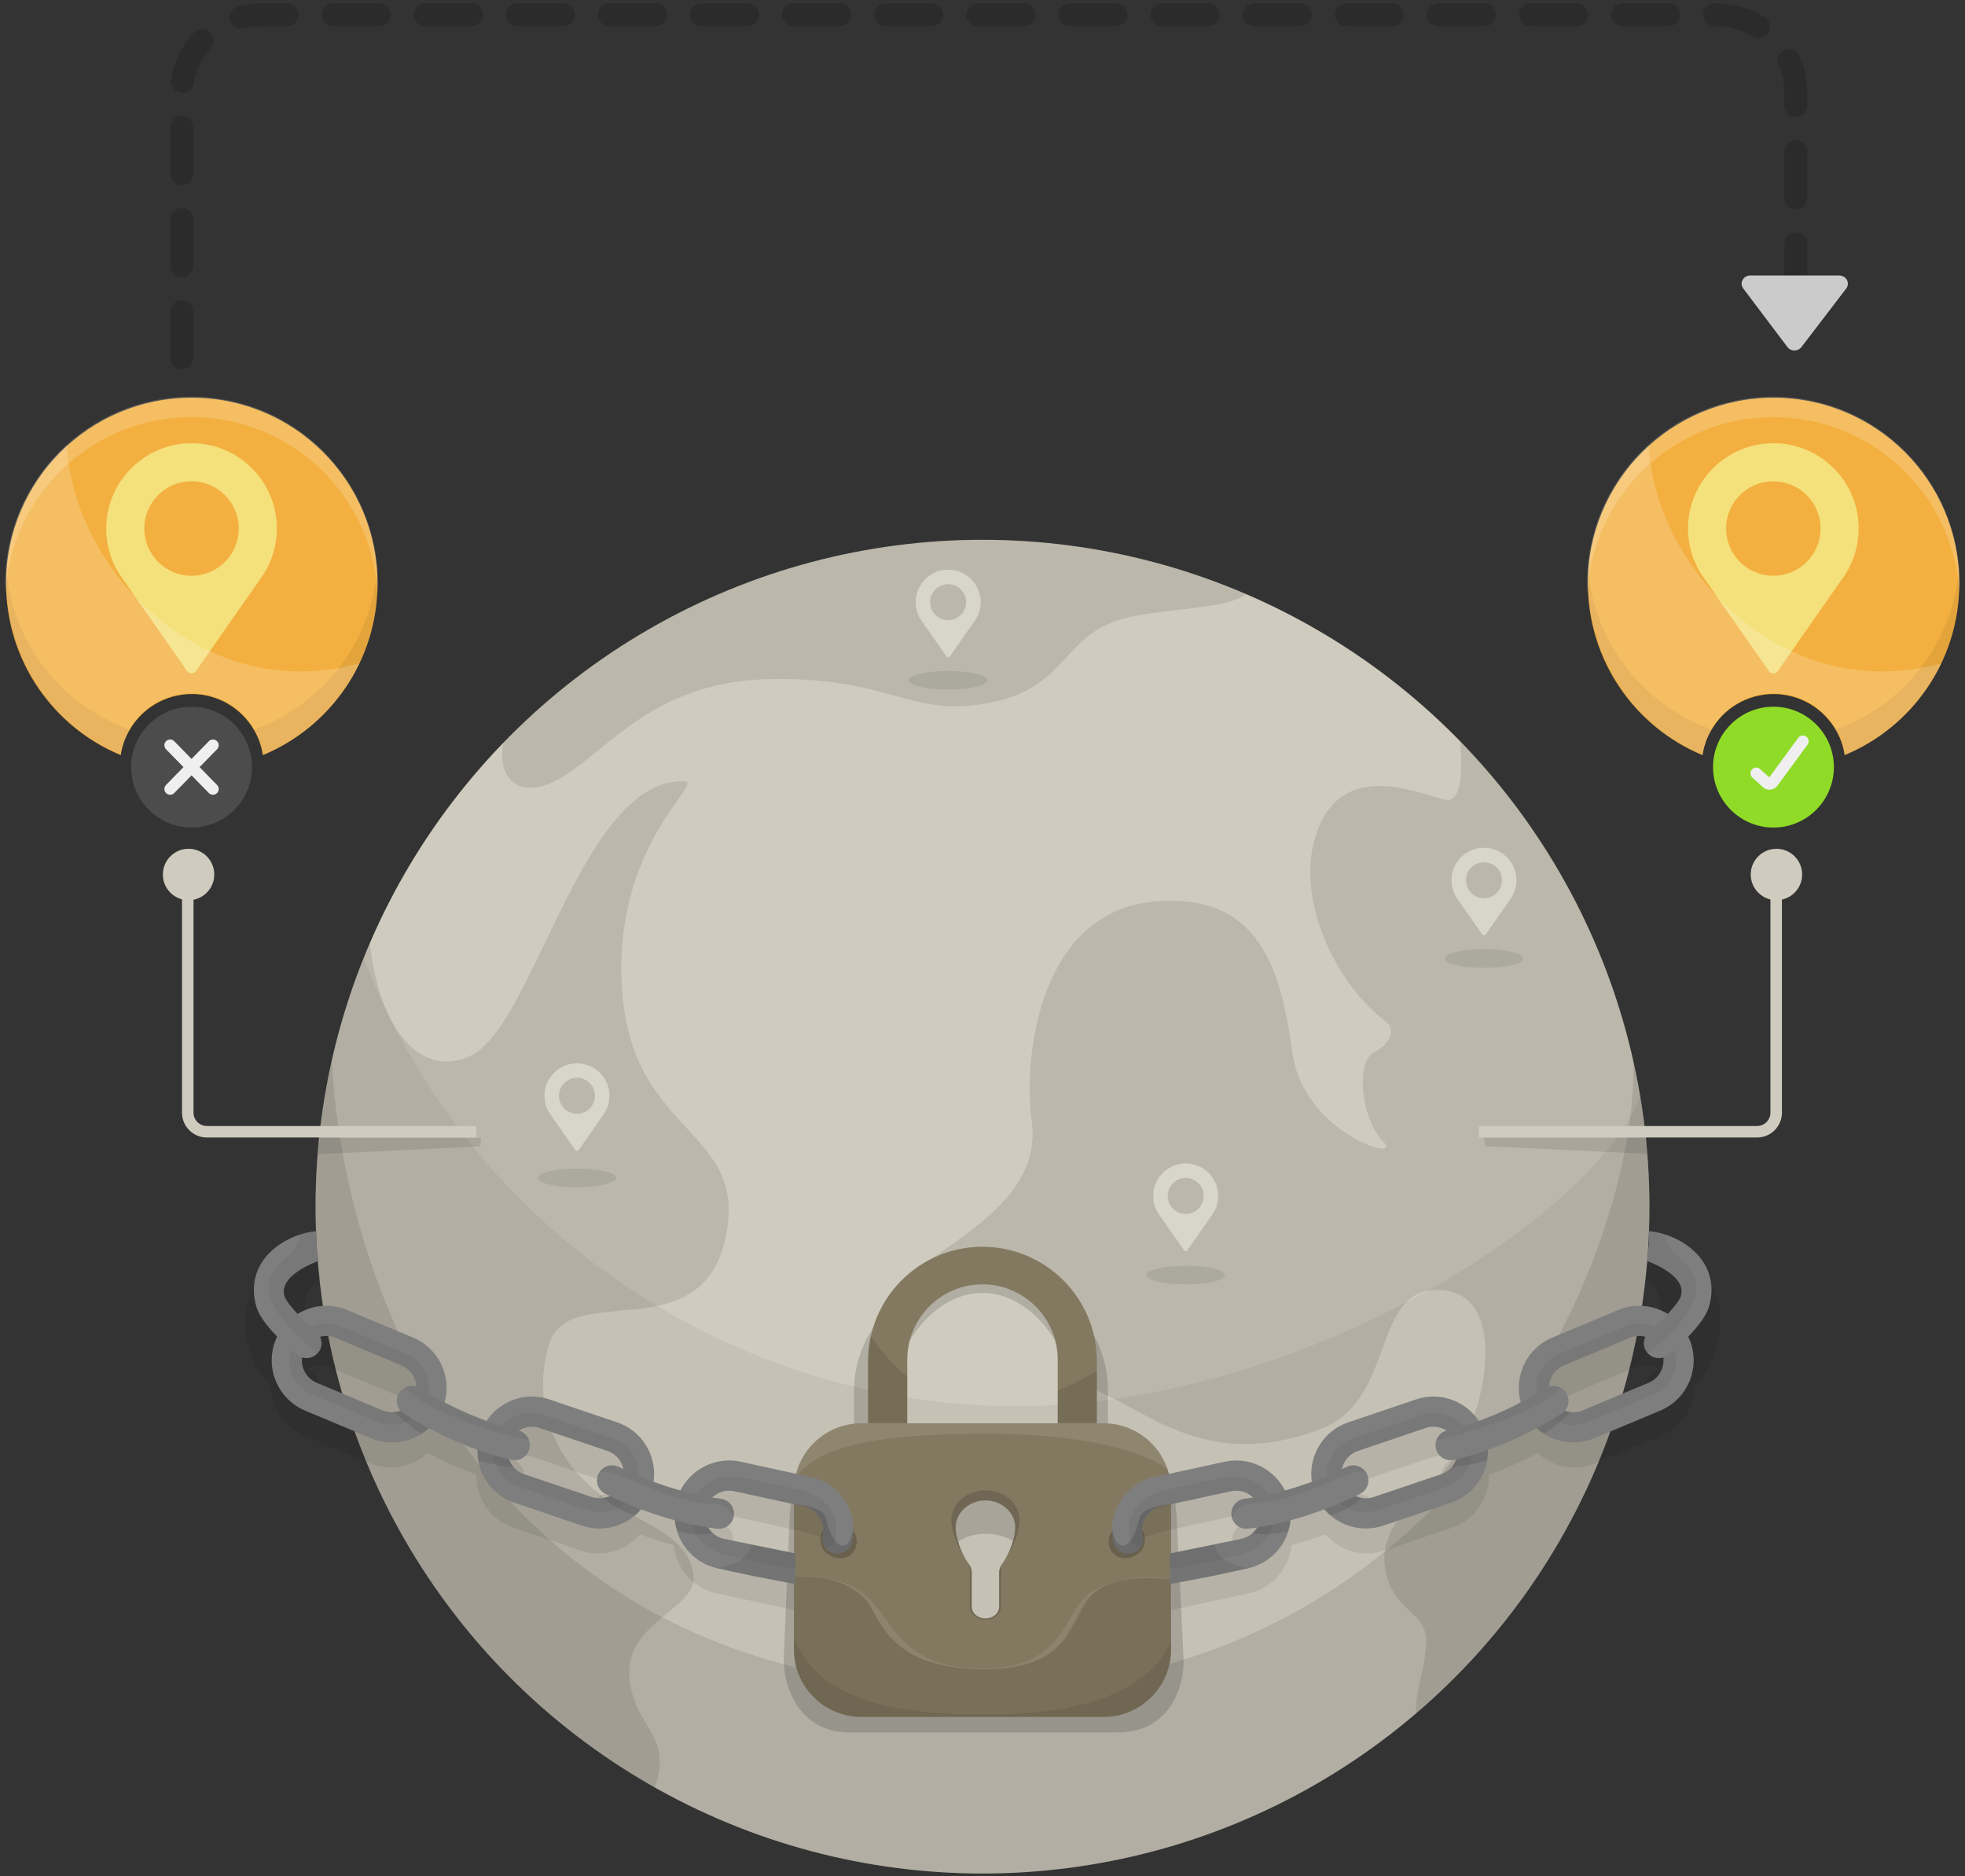 <?xml version="1.0" encoding="UTF-8"?><svg xmlns="http://www.w3.org/2000/svg" viewBox="0 0 529.814 505.947"><rect x="0" y="0" width="529.814" height="505.947" fill="#333333" stroke="none"/><g id="a"><circle cx="264.904" cy="325.378" r="179.82" style="fill:#cfcbbe;"/><path d="M98.009,258.335c-8.331,20.719-12.926,43.343-12.926,67.043,0,99.312,80.508,179.82,179.82,179.82,99.312,0,179.82-80.508,179.82-179.82,0-10.184-.86-20.166-2.487-29.889-10.795,31.164-94.409,87.231-176.561,83.506-69.191-3.138-138.717-46.105-167.667-120.66Z" style="opacity:.05;"/><path d="M264.904,455.48c-127.836,0-171.667-99.639-175.467-169.554-2.843,12.697-4.353,25.898-4.353,39.453,0,99.312,80.508,179.82,179.82,179.82,99.312,0,179.82-80.508,179.82-179.82,0-13.555-1.51-26.756-4.353-39.453,1.494,52.383-48.406,169.554-175.467,169.554Z" style="opacity:.1;"/><path d="M264.904,145.558c-50.699,0-96.49,20.99-129.178,54.743-1.679,8.578,3.139,14.793,12.343,11.004,13.874-5.713,25.708-27.34,58.76-28.156,33.053-.816,37.886,10.263,59.169,6.529,23.259-4.081,19.587-19.995,40.398-23.667,13.23-2.335,24.491-1.995,29.587-5.847-21.803-9.393-45.831-14.606-71.078-14.606Z" style="opacity:.1;"/><path d="M184.552,210.687c-27.776-1.027-40.487,66.162-57.769,74.062-13.065,5.973-24.43-6.409-27.068-30.512-9.41,21.82-14.633,45.868-14.633,71.14,0,67.178,36.843,125.742,91.42,156.614,5.147-14.251-5.451-15.809-6.764-29.368-1.481-15.306,18.214-18.691,17.281-27.65-1.148-11.026-14.045-13.911-24.194-21.231-15.333-11.06-19.127-27.838-14.683-41.512,5.511-16.957,40.272,1.696,47.27-27.613,7.238-30.312-24.687-27.65-27.65-67.15-2.962-39.5,22.348-56.575,16.787-56.781Z" style="opacity:.1;"/><path d="M444.724,325.378c0-48.836-19.477-93.116-51.075-125.521,.8,7.26,.417,16.509-3.664,15.829-6.008-1.001-26.033-11.014-34.044,6.508-8.01,17.522,3.253,42.491,18.023,53.569,2.003,1.502,1.502,5.507-3.504,8.01-5.006,2.503-3.504,18.023,2.503,24.031,6.008,6.008-21.528-2.003-24.531-24.031-3.004-22.028-8.661-43.701-38.049-40.552-29.214,3.13-34.769,39.792-32.177,59.419,4.135,31.309-52.863,39.731-35.296,56.908,.412,.402,4.696-9.099,4.696-9.099,0,0,8.214-10.787,26.417-6.164,18.492,4.696,14.795,27.848,21.498,30.621,14.519,6.008,30.41,21.836,60.42,10.497,20.735-7.835,13.517-38.049,32.041-37.548,18.524,.501,13.017,30.038,5.507,43.055-7.51,13.017-22.116,17.858-20.026,32.041,1.638,11.115,11.065,11.704,11.065,19.364,0,6.985-3.112,13.82-2.708,19.677,38.5-32.98,62.903-81.945,62.903-136.614Z" style="opacity:.1;"/><path d="M129.679,306.855h-43.361s-.563,2.956-.563,4.364l43.783-2.112,.141-2.253Z" style="opacity:.1;"/><path d="M400.191,306.787h43.361s.563,2.956,.563,4.364l-43.783-2.112-.141-2.253Z" style="opacity:.1;"/></g><g id="b"><g><path d="M49.034,99.572c-1.714,0-3.104-1.39-3.104-3.104v-12.418c0-1.714,1.39-3.104,3.104-3.104s3.104,1.39,3.104,3.104v12.418c0,1.714-1.39,3.104-3.104,3.104Zm435.151-18.34c-1.715,0-3.104-1.39-3.104-3.104v-12.418c0-1.714,1.39-3.104,3.104-3.104s3.104,1.39,3.104,3.104v12.418c0,1.714-1.39,3.104-3.104,3.104Zm-435.151-6.496c-1.714,0-3.104-1.39-3.104-3.104v-12.418c0-1.714,1.39-3.104,3.104-3.104s3.104,1.39,3.104,3.104v12.418c0,1.714-1.39,3.104-3.104,3.104Zm435.151-18.34c-1.715,0-3.104-1.39-3.104-3.104v-12.418c0-1.714,1.39-3.104,3.104-3.104s3.104,1.39,3.104,3.104v12.418c0,1.714-1.39,3.104-3.104,3.104ZM49.034,49.902c-1.714,0-3.104-1.39-3.104-3.104v-12.418c0-1.714,1.39-3.104,3.104-3.104s3.104,1.39,3.104,3.104v12.418c0,1.714-1.39,3.104-3.104,3.104ZM484.184,31.562c-1.715,0-3.104-1.39-3.104-3.104v-3.789c-.001-2.454-.524-4.827-1.556-7.051-.722-1.555-.045-3.401,1.51-4.123,1.557-.721,3.402-.046,4.123,1.51,1.414,3.048,2.131,6.299,2.132,9.662v3.79c0,1.714-1.39,3.104-3.104,3.104ZM49.22,25.076c-.14,0-.282-.01-.424-.029-1.699-.232-2.888-1.797-2.655-3.496,.647-4.739,2.749-9.136,6.078-12.716,1.167-1.256,3.132-1.327,4.387-.159,1.256,1.167,1.327,3.132,.159,4.387-2.453,2.638-3.999,5.864-4.473,9.328-.213,1.556-1.544,2.685-3.072,2.685ZM474.147,10.326c-.551,0-1.108-.147-1.612-.454-3.001-1.829-6.484-2.795-10.071-2.795h-.134c-1.715,0-3.104-1.39-3.104-3.104s1.39-3.104,3.104-3.104h.134c4.727,0,9.327,1.28,13.301,3.701,1.464,.892,1.928,2.802,1.036,4.267-.584,.96-1.607,1.49-2.654,1.49ZM65.025,7.804c-1.38,0-2.64-.927-3.003-2.324-.431-1.659,.565-3.354,2.224-3.786,2.11-.548,4.297-.826,6.501-.826h6.635c1.714,0,3.104,1.39,3.104,3.104s-1.39,3.104-3.104,3.104h-6.634c-1.678,0-3.339,.211-4.94,.627-.262,.068-.524,.1-.783,.1Zm384.887-.727h-12.418c-1.715,0-3.104-1.39-3.104-3.104s1.39-3.104,3.104-3.104h12.418c1.715,0,3.104,1.39,3.104,3.104s-1.39,3.104-3.104,3.104Zm-24.835,0h-12.418c-1.715,0-3.104-1.39-3.104-3.104s1.39-3.104,3.104-3.104h12.418c1.715,0,3.104,1.39,3.104,3.104s-1.39,3.104-3.104,3.104Zm-24.835,0h-12.418c-1.715,0-3.104-1.39-3.104-3.104s1.39-3.104,3.104-3.104h12.418c1.715,0,3.104,1.39,3.104,3.104s-1.39,3.104-3.104,3.104Zm-24.835,0h-12.418c-1.715,0-3.104-1.39-3.104-3.104s1.39-3.104,3.104-3.104h12.418c1.715,0,3.104,1.39,3.104,3.104s-1.39,3.104-3.104,3.104Zm-24.835,0h-12.418c-1.715,0-3.104-1.39-3.104-3.104s1.39-3.104,3.104-3.104h12.418c1.715,0,3.104,1.39,3.104,3.104s-1.39,3.104-3.104,3.104Zm-24.835,0h-12.418c-1.715,0-3.104-1.39-3.104-3.104s1.39-3.104,3.104-3.104h12.418c1.715,0,3.104,1.39,3.104,3.104s-1.39,3.104-3.104,3.104Zm-24.835,0h-12.418c-1.715,0-3.104-1.39-3.104-3.104s1.39-3.104,3.104-3.104h12.418c1.715,0,3.104,1.39,3.104,3.104s-1.39,3.104-3.104,3.104Zm-24.835,0h-12.418c-1.715,0-3.104-1.39-3.104-3.104s1.39-3.104,3.104-3.104h12.418c1.715,0,3.104,1.39,3.104,3.104s-1.39,3.104-3.104,3.104Zm-24.835,0h-12.418c-1.715,0-3.104-1.39-3.104-3.104s1.39-3.104,3.104-3.104h12.418c1.715,0,3.104,1.39,3.104,3.104s-1.39,3.104-3.104,3.104Zm-24.835,0h-12.418c-1.715,0-3.104-1.39-3.104-3.104s1.39-3.104,3.104-3.104h12.418c1.715,0,3.104,1.39,3.104,3.104s-1.39,3.104-3.104,3.104Zm-24.835,0h-12.418c-1.715,0-3.104-1.39-3.104-3.104s1.39-3.104,3.104-3.104h12.418c1.715,0,3.104,1.39,3.104,3.104s-1.39,3.104-3.104,3.104Zm-24.835,0h-12.418c-1.714,0-3.104-1.39-3.104-3.104s1.39-3.104,3.104-3.104h12.418c1.714,0,3.104,1.39,3.104,3.104s-1.39,3.104-3.104,3.104Zm-24.835,0h-12.418c-1.714,0-3.104-1.39-3.104-3.104s1.39-3.104,3.104-3.104h12.418c1.714,0,3.104,1.39,3.104,3.104s-1.39,3.104-3.104,3.104Zm-24.835,0h-12.418c-1.714,0-3.104-1.39-3.104-3.104s1.39-3.104,3.104-3.104h12.418c1.714,0,3.104,1.39,3.104,3.104s-1.39,3.104-3.104,3.104Zm-24.835,0h-12.418c-1.714,0-3.104-1.39-3.104-3.104s1.39-3.104,3.104-3.104h12.418c1.714,0,3.104,1.39,3.104,3.104s-1.39,3.104-3.104,3.104Z" style="opacity:.15;"/><path d="M497.787,77.798l-12.085,15.805c-.931,1.217-2.838,1.211-3.76-.012l-11.915-15.805c-1.103-1.463-.006-3.501,1.885-3.501h24c1.898,0,2.993,2.052,1.876,3.513Z" style="fill:#cbcbcb;"/></g><g><path d="M128.397,306.732H55.776c-3.7,0-6.71-3.01-6.71-6.71v-64.141h3.104v64.141c0,1.988,1.617,3.606,3.605,3.606h72.62v3.104Z" style="fill:#cfcbbe;"/><circle cx="50.842" cy="235.809" r="6.933" style="fill:#cfcbbe;"/></g><g><path d="M473.749,306.732h-74.984v-3.104h74.984c1.988,0,3.606-1.618,3.606-3.606v-64.141h3.104v64.141c0,3.7-3.01,6.71-6.71,6.71Z" style="fill:#cfcbbe;"/><circle cx="478.973" cy="235.809" r="6.933" style="fill:#cfcbbe;"/></g></g><g id="c"><g><path d="M67.941,206.853c0,8.992-7.316,16.298-16.298,16.298s-16.288-7.306-16.288-16.298c0-.528,.021-1.056,.072-1.573,.248-2.597,1.118-5.019,2.442-7.119,2.897-4.563,7.989-7.595,13.773-7.595s10.886,3.032,13.773,7.595c1.335,2.09,2.194,4.512,2.452,7.109v.01c.052,.517,.072,1.045,.072,1.573Z" style="fill:#4c4c4c;"/><path d="M53.815,206.857l4.712-4.817c.599-.613,.589-1.596-.024-2.195s-1.595-.588-2.195,.024l-4.664,4.768-4.664-4.768c-.6-.613-1.583-.624-2.195-.024-.613,.599-.624,1.582-.024,2.195l4.712,4.817-4.712,4.817c-.599,.613-.589,1.596,.024,2.195,.302,.296,.694,.443,1.085,.443,.403,0,.805-.156,1.11-.467l4.664-4.768,4.664,4.768c.304,.311,.707,.467,1.11,.467,.392,0,.783-.147,1.085-.443,.613-.599,.624-1.582,.024-2.195l-4.712-4.817Z" style="fill:#efefef;"/></g><g><path d="M101.788,157.329c0,20.872-12.77,38.764-30.92,46.287-.352-2.421-1.169-4.698-2.359-6.737-3.342-5.805-9.624-9.727-16.805-9.727-7.171,0-13.452,3.922-16.795,9.737-1.2,2.039-2.008,4.315-2.37,6.726-18.15-7.523-30.91-25.415-30.91-46.287,0-27.66,22.414-50.085,50.074-50.085s50.085,22.424,50.085,50.085Z" style="fill:#f3b040;"/><path d="M34.848,196.628c-1.227,2.092-2.051,4.432-2.391,6.916-18.15-7.503-30.921-25.386-30.921-46.247,0-.423,.01-.845,.021-1.268,0-.278,.01-.557,.031-.825,.01-.247,.021-.495,.031-.732,.031-.361,.052-.732,.082-1.082,1.567,20.037,14.924,36.765,33.147,43.237Z" style="opacity:.07;"/><path d="M101.893,157.212c-.403,32.119-27.174,44.642-27.619,44.869-1.004,.507-2.028,.983-3.073,1.418-.114,.052-.228,.104-.352,.145-.342-2.504-1.18-4.853-2.401-6.954,9.106-3.229,17.002-9.013,22.838-16.495,5.878-7.544,9.644-16.816,10.431-26.926,.072,.88,.124,1.759,.155,2.649v.083c.021,.404,.026,.807,.021,1.211Z" style="opacity:.07;"/><path d="M101.89,157.214c0,.931-.021,1.852-.072,2.763-1.428-26.47-23.345-47.498-50.178-47.498-26.822,0-48.739,21.027-50.167,47.498-.052-.911-.072-1.832-.072-2.763,0-27.754,22.497-50.25,50.24-50.25,27.754,0,50.25,22.497,50.25,50.25Z" style="fill:#fff; opacity:.18;"/><path d="M50.408,119.549c-11.876,.623-21.396,10.375-21.755,22.262-.144,4.761,1.166,9.203,3.509,12.932,.023,.038,.807,1.212,1.177,1.699l17.112,24.504c.58,.83,1.809,.83,2.389-0l17.11-24.501c.373-.49,1.163-1.675,1.186-1.719,2.223-3.537,3.511-7.721,3.511-12.206,0-13.114-10.976-23.667-24.239-22.971Zm1.238,35.71c-7.037,0-12.742-5.702-12.742-12.739,0-7.037,5.705-12.742,12.742-12.742,7.037,0,12.739,5.705,12.739,12.742,0,7.037-5.702,12.739-12.739,12.739Z" style="fill:#f4e17b;"/><path d="M96.944,178.899c-.01,.021-.021,.031-.021,.052-8.979,18.277-24.627,24.008-25.669,24.441-.114,.052-.237,.103-.351,.155q-.227,.093,0-.01c-.341-2.498-1.177-4.841-2.395-6.936-3.334-5.79-9.599-9.702-16.762-9.702-7.153,0-13.418,3.912-16.752,9.712-1.228,2.095-2.054,4.438-2.395,6.926-18.176-7.514-30.589-25.425-30.964-46.312-.343-19.049,11.983-32.523,12.221-32.802,1.311-1.517,2.725-2.962,4.211-4.314,1.249,30.304,32.089,67.223,73.22,60.04,1.868-.32,3.747-.733,5.656-1.249Z" style="fill:#fff; opacity:.18;"/></g><g><path d="M528.28,157.329c0,20.872-12.77,38.764-30.92,46.287-.352-2.421-1.169-4.698-2.359-6.737-3.342-5.805-9.624-9.727-16.805-9.727-7.171,0-13.452,3.922-16.795,9.737-1.2,2.039-2.008,4.315-2.37,6.726-18.15-7.523-30.91-25.415-30.91-46.287,0-27.66,22.414-50.085,50.074-50.085s50.085,22.424,50.085,50.085Z" style="fill:#f3b040;"/><path d="M461.34,196.62c-1.226,2.091-2.05,4.43-2.39,6.913-18.143-7.5-30.908-25.375-30.908-46.227,0-.422,.01-.845,.021-1.267,0-.278,.01-.556,.031-.824,.01-.247,.021-.494,.031-.731,.031-.361,.051-.732,.082-1.082,1.566,20.028,14.918,36.749,33.133,43.219Z" style="opacity:.07;"/><path d="M528.385,157.212c-.403,32.119-27.174,44.642-27.619,44.869-1.004,.507-2.028,.983-3.073,1.418-.114,.052-.228,.104-.352,.145-.342-2.504-1.18-4.853-2.401-6.954,9.106-3.229,17.002-9.013,22.838-16.495,5.878-7.544,9.644-16.816,10.431-26.926,.072,.88,.124,1.759,.155,2.649v.083c.021,.404,.026,.807,.021,1.211Z" style="opacity:.07;"/><path d="M528.383,157.214c0,.931-.021,1.852-.072,2.763-1.428-26.47-23.345-47.498-50.178-47.498-26.822,0-48.739,21.027-50.167,47.498-.052-.911-.072-1.832-.072-2.763,0-27.754,22.497-50.25,50.24-50.25,27.754,0,50.25,22.497,50.25,50.25Z" style="fill:#fff; opacity:.18;"/><path d="M476.9,119.549c-11.876,.623-21.396,10.375-21.755,22.262-.144,4.761,1.166,9.203,3.509,12.932,.023,.038,.807,1.212,1.177,1.699l17.112,24.504c.58,.83,1.809,.83,2.389-0l17.11-24.501c.373-.49,1.163-1.675,1.186-1.719,2.223-3.537,3.511-7.721,3.511-12.206,0-13.114-10.976-23.667-24.239-22.971Zm1.238,35.71c-7.037,0-12.742-5.702-12.742-12.739,0-7.037,5.705-12.742,12.742-12.742,7.037,0,12.739,5.705,12.739,12.742,0,7.037-5.702,12.739-12.739,12.739Z" style="fill:#f4e17b;"/><path d="M523.449,178.901c-.01,.021-.021,.031-.021,.052-8.98,18.278-24.629,24.009-25.671,24.443-.114,.052-.237,.103-.351,.155q-.227,.093,0-.01c-.341-2.498-1.177-4.841-2.395-6.937-3.334-5.791-9.6-9.703-16.763-9.703-7.153,0-13.419,3.912-16.753,9.713-1.228,2.095-2.054,4.439-2.395,6.926-18.177-7.515-30.591-25.427-30.967-46.316-.343-19.05,11.984-32.525,12.221-32.804,1.311-1.517,2.725-2.962,4.211-4.315,1.249,30.306,32.092,67.229,73.226,60.044,1.868-.32,3.747-.733,5.657-1.249Z" style="fill:#fff; opacity:.18;"/></g><g><path d="M478.171,190.563c-8.985,0-16.294,7.309-16.294,16.294s7.309,16.294,16.294,16.294c8.984,0,16.293-7.309,16.293-16.294s-7.309-16.294-16.293-16.294Z" style="fill:#90db27;"/><path d="M487.019,198.627c-.688-.507-1.661-.358-2.17,.333l-7.813,10.654-2.47-2.235c-.635-.575-1.618-.527-2.193,.11-.575,.636-.526,1.617,.109,2.192l2.85,2.578c.488,.441,1.123,.683,1.775,.683,.089,0,.178-.004,.267-.013,.743-.076,1.422-.464,1.864-1.067l8.115-11.066c.506-.692,.357-1.663-.334-2.17Z" style="fill:#efefef;"/></g></g><g id="d"><path d="M302.675,392.214h-3.946v-17.219c0-17.503-14.158-31.732-33.856-31.732-19.663,0-34.621,14.229-34.621,31.732v17.219h-3.146c-11.621,0-12.918,4.637-14.146,15.897l-1.637,38.99c0,10.294,5.968,20.062,17.588,20.062h72.658c11.621,0,17.571-9.272,17.571-19.566l-1.842-37.614c-.614-11.787-3.002-17.769-14.622-17.769Zm-61.256-17.66c0-11.49,10.522-25.929,23.454-25.929,12.967,0,23.489,14.438,23.489,25.929v17.66h-46.943v-17.66Zm29.618,51.506c-.567,.518-.957,1.074-.957,1.649v6.809c0,1.266-1.913,2.302-4.251,2.302-2.374,0-4.287-1.036-4.287-2.302v-6.809c0-.575-.39-1.132-.957-1.649-2.445-2.11-4.074-5.275-4.074-7.116,0-2.954,4.181-5.351,9.318-5.351,5.137,0,9.282,2.398,9.282,5.351,0,1.841-1.63,5.006-4.074,7.116Z" style="opacity:.15;"/><path d="M297.555,383.798h-1.806v-16.747c0-17.022-13.838-30.861-30.861-30.861-16.992,0-30.83,13.838-30.83,30.861v16.747h-1.806c-10.042,0-18.186,8.144-18.186,18.155v42.862c0,10.011,8.144,18.155,18.186,18.155h65.304c10.042,0,18.186-8.144,18.186-18.155v-42.862c0-10.011-8.144-18.155-18.186-18.155Zm-52.935-17.175c0-11.175,9.093-20.298,20.268-20.298,11.205,0,20.298,9.123,20.298,20.298v17.175h-40.566v-17.175Zm25.595,55.055c-.49,.71-.827,1.472-.827,2.261v9.333c0,1.735-1.653,3.155-3.674,3.155-2.051,0-3.705-1.42-3.705-3.155v-9.333c0-.789-.337-1.551-.827-2.261-2.112-2.892-3.521-7.23-3.521-9.754,0-4.049,3.613-7.335,8.052-7.335,4.439,0,8.021,3.286,8.021,7.335,0,2.524-1.408,6.862-3.521,9.754Z" style="fill:#837961;"/><path d="M232.252,462.97h65.304c10.042,0,18.186-8.144,18.186-18.155l-.156-18.93c-5.926-.284-15.137-1.638-20.675,3.733-6.331,6.138-5.062,20.586-29.573,20.586-27.215,0-28.319-15.988-32.707-19.645-8.347-6.956-14.717-4.706-18.563-5.425v19.682c0,10.011,8.144,18.155,18.186,18.155Z" style="opacity:.08;"/><path d="M293.298,430.045c-6.818,5.591-6.386,19.863-28.347,19.863-21.838,0-23.544-12.202-30.983-19.172-7.929-7.43-19.878-5.182-19.878-5.182,0,0,11.548-2.221,19.154,5.54,4.059,4.142,5.016,18.938,32.139,18.938,24.639,0,22.41-14.104,28.952-20.016,6.711-6.064,21.343-4.294,21.343-4.294,0,0-14.293-2.307-22.379,4.323Z" style="fill:#fff; opacity:.08;"/><path d="M232.252,383.798c-8.908,0-16.309,6.414-17.869,14.85,6.848-9.773,25.31-12.013,52.432-12.013,19.648,0,38.753,3.024,47.913,9.393-2.465-7.106-9.214-12.23-17.173-12.23h-65.304Z" style="fill:#fff; opacity:.1;"/><path d="M234.058,383.677h10.563v-12.49c-3.458-2.796-6.725-6.362-9.774-10.767-.51,2.223-.789,4.534-.789,6.91v16.347Z" style="opacity:.1;"/><path d="M285.187,383.677h10.563v-13.996c-3.582,2.11-7.105,3.881-10.563,5.303v8.693Z" style="opacity:.1;"/><path d="M297.555,462.97c10.042,0,18.186-8.144,18.186-18.155l-.006-2.303c-5.088,11.43-19.031,19.831-50.473,19.831-34.393,0-46.123-8.511-51.196-20.739v3.211c0,10.011,8.144,18.155,18.186,18.155h65.304Z" style="opacity:.08;"/><g style="opacity:.15;"><path d="M265.717,436.739c2.312,0,4.203-1.555,4.203-3.456v-10.223c0-.517,.15-1.022,.381-1.512-.03,.041-.056,.089-.086,.13-.49,.71-.827,1.472-.827,2.261v9.333c0,1.735-1.653,3.155-3.674,3.155-2.051,0-3.705-1.42-3.705-3.155v-9.333c0-.789-.337-1.551-.827-2.261-.03-.041-.056-.088-.085-.129,.231,.49,.38,.995,.38,1.512v10.223c0,1.901,1.891,3.456,4.239,3.456Z"/><path d="M274.895,409.9c0-4.435-4.098-8.034-9.178-8.034-5.079,0-9.213,3.6-9.213,8.034,0,2.612,1.448,6.98,3.644,10.128-1.52-2.72-2.486-6.024-2.486-8.104,0-4.049,3.613-7.335,8.052-7.335,4.439,0,8.021,3.286,8.021,7.335,0,2.081-.967,5.384-2.486,8.104,2.197-3.148,3.645-7.516,3.645-10.128Z"/></g></g><g id="e"><g><path d="M85.016,334.285c-31.382,11.533-15.253,38.048-12.046,39.214-.014,5.764,3.379,11.255,9.019,13.618l17.739,7.426c1.829,.765,3.753,1.149,5.677,1.149,1.888,0,3.775-.369,5.575-1.107,1.623-.665,3.075-1.607,4.334-2.756,4.981,2.641,9.487,4.534,13.135,5.849-.059,2.352,.448,4.7,1.521,6.869,1.741,3.521,4.747,6.153,8.467,7.411l18.216,6.163c1.557,.527,3.141,.777,4.699,.777,4.306-.001,8.411-1.915,11.195-5.172,3.346,1.255,6.426,2.222,9.127,2.955,.602,6.187,5.115,11.565,11.508,12.954l9.719,2.111c.291,.064,11.207,2.377,11.207,2.377-.252-.988,.067-7.017,.142-8.505-6.519-1.284-12.823-2.647-19.341-3.931-1.843-.401-3.322-1.551-4.223-3.054,1.5,.232,2.395,.314,2.53,.326,.116,.009,.233,.015,.348,.015,2.088,0,3.86-1.598,4.044-3.716,.193-2.234-1.461-4.204-3.696-4.401-.03-.003-.808-.077-2.187-.299,.311-.301,.654-.575,1.027-.814,1.477-.949,3.232-1.265,4.948-.894l20.179,4.476c7.726,3.089,13.427,.905,11.805-1.619-2.125-3.303-7.628-5.888-11.466-6.721l-18.793-4.084c-6.674-1.454-13.282,1.913-16.23,7.747-2.189-.609-4.639-1.384-7.283-2.356,.428-2.926-.029-5.907-1.368-8.614-1.741-3.52-4.747-6.151-8.466-7.41l-18.217-6.163c-3.72-1.258-7.705-.993-11.227,.747-2.361,1.167-4.308,2.913-5.724,5.052-3.17-1.157-7.055-2.791-11.34-5.03,.865-3.122,.688-6.421-.56-9.467-1.489-3.635-4.305-6.472-7.926-7.987l-17.738-7.426c-3.622-1.516-18.166-5.588-7.046-15.257l-1.283-10.451Zm16.446,53.881l-17.739-7.426c-1.638-.686-2.846-1.967-3.494-3.484,.499,.114,.814,.177,.887,.191,.257,.049,.512,.073,.764,.073,1.911,0,3.612-1.355,3.986-3.301,.423-2.203-1.022-4.334-3.224-4.76-.009-.002-.112-.023-.259-.055,.428-.313,.882-.593,1.385-.8,1.623-.666,3.409-.659,5.027,.02l17.739,7.426c1.618,.676,2.876,1.945,3.541,3.567,.286,.698,.422,1.427,.46,2.158-1.71-.515-3.618,.131-4.613,1.718-.96,1.532-.758,3.446,.343,4.761-1.564,.578-3.26,.561-4.804-.087Zm56.391,23.378l-18.217-6.163c-1.662-.563-3.005-1.738-3.783-3.311-.111-.225-.179-.463-.263-.696,.432,.097,.693,.148,.76,.161,.257,.049,.512,.073,.764,.073,1.911,0,3.612-1.355,3.986-3.301,.401-2.088-.886-4.094-2.896-4.662,1.048-.671,2.272-1.055,3.542-1.055,.696,0,1.404,.111,2.1,.347l18.216,6.163c1.663,.563,3.006,1.738,3.784,3.311,.252,.51,.409,1.046,.522,1.589-.414-.196-.822-.38-1.24-.585-2.015-.989-4.453-.16-5.443,1.856s-.16,4.453,1.856,5.443c.396,.195,.781,.367,1.173,.554-1.477,.685-3.202,.84-4.861,.278Z" style="opacity:.08;"/><path d="M225.677,410.217c-.19,.016-.376,.04-.56,.074-4.11,.742-5.345,6.297-1.971,8.758,.974,.711,2.175,1.13,3.473,1.13,.024,0,.048-0,.072-0,4.479-.054,5.95-6.101,2.118-8.419-.775-.469-1.731-.968-2.906-1.502-.069-.031-.151-.047-.226-.041Z" style="opacity:.2;"/><path d="M214.465,427.163s-10.983-2.09-11.274-2.153l-9.719-2.111c-7.921-1.721-12.966-9.566-11.245-17.488,1.721-7.922,9.568-12.97,17.488-11.245l18.793,4.084c3.837,.834,7.12,3.112,9.245,6.415,2.123,3.304,2.834,7.235,2,11.073-.475,2.195-2.639,3.595-4.837,3.111-2.195-.477-3.587-2.642-3.111-4.837,.769-3.54-1.485-7.045-5.023-7.814l-18.793-4.084c-1.716-.372-3.471-.056-4.948,.894-1.476,.949-2.494,2.416-2.866,4.13-.769,3.54,1.485,7.045,5.023,7.814l19.267,3.93v8.282Z" style="fill:#7e7e7e;"/><path d="M215.814,401.809l-15.295-3.324c-6.446-1.404-12.548,1.47-13.948,7.918-1.401,6.447,3.261,11.68,9.708,13.08l7.91,1.718c.237,.052,10.276,1.972,10.276,1.972v-4.261l-19.267-3.962c-3.538-.769-5.793-4.274-5.023-7.814,.372-1.714,1.39-3.181,2.866-4.13,1.477-.949,3.233-1.265,4.948-.894l18.793,4.084c3.538,.769,5.793,4.274,5.023,7.814-.267,1.228,.067,2.435,.783,3.354,1.286-.224,2.37-1.203,2.663-2.557,.679-3.123,.284-5.265-1.444-7.954-1.729-2.688-4.87-4.367-7.993-5.045Z" style="opacity:.05;"/><path d="M161.642,412.162c-1.558,0-3.142-.25-4.699-.777l-18.216-6.163c-3.72-1.259-6.726-3.89-8.467-7.411-1.74-3.52-2.005-7.508-.747-11.228,1.259-3.72,3.89-6.726,7.411-8.466,3.522-1.739,7.507-2.004,11.227-.747l18.217,6.163c3.72,1.259,6.726,3.89,8.466,7.41s2.007,7.507,.748,11.228c-2.073,6.122-7.809,9.99-13.94,9.991Zm-18.198-27.435c-2.74,0-5.302,1.727-6.227,4.464-.563,1.661-.443,3.443,.334,5.017,.777,1.573,2.121,2.748,3.783,3.311l18.217,6.163c3.428,1.162,7.167-.686,8.327-4.118,.563-1.661,.443-3.443-.334-5.016-.778-1.573-2.122-2.748-3.784-3.311l-18.216-6.163c-.696-.236-1.404-.347-2.1-.347Z" style="fill:#7e7e7e;"/><path d="M137.551,394.207c-.329-.665-.513-1.37-.604-2.084l-8.12-2.38c-.148,1.368-.107,2.744,.132,4.094,2.777,.719,7.058,1.714,9.525,1.735-.358-.416-.683-.861-.933-1.366Z" style="opacity:.1;"/><path d="M167.414,400.583c-.976,1.801-2.721,2.99-4.674,3.323,2.15,2.065,5.797,4.04,8.493,4.691,1.201-1.029,2.241-2.26,3.07-3.663l-6.889-4.351Z" style="opacity:.1;"/><path d="M165.203,387.843l-18.743-6.342c-1.059-.358-2.162-.541-3.278-.541-4.4,0-8.302,2.798-9.711,6.963-.877,2.589-.693,5.369,.521,7.823,1.212,2.453,3.307,4.286,5.9,5.165l18.745,6.342c1.058,.36,2.162,.542,3.277,.542,4.399,0,8.303-2.799,9.711-6.965,.877-2.589,.692-5.368-.52-7.822-1.215-2.454-3.31-4.288-5.902-5.165Zm2.675,11.72c-1.161,3.432-4.899,5.28-8.327,4.118l-18.217-6.163c-1.662-.563-3.005-1.738-3.783-3.311-.778-1.574-.897-3.356-.334-5.017,.925-2.736,3.487-4.464,6.227-4.464,.696,0,1.404,.111,2.1,.347l18.216,6.163c1.663,.563,3.006,1.738,3.784,3.311,.777,1.573,.896,3.354,.334,5.016Z" style="opacity:.05;"/><path d="M192.206,413.381c-1.189-1.08-1.949-2.561-2.117-4.183l-8.183-1.076c-.051,1.813,.128,3.073,.707,4.729,3.02,.794,6.883,1.209,9.593,.53Z" style="opacity:.1;"/><path d="M105.696,388.955c-1.925,0-3.849-.384-5.677-1.149l-17.739-7.426c-7.477-3.132-11.014-11.763-7.883-19.239,1.516-3.623,4.352-6.437,7.987-7.926,3.633-1.489,7.63-1.473,11.252,.042l17.738,7.426c3.622,1.516,6.437,4.352,7.926,7.987,1.489,3.634,1.474,7.63-.043,11.252-1.516,3.623-4.352,6.437-7.986,7.926-1.8,.737-3.687,1.107-5.575,1.107Zm-20.275-16.078l17.739,7.426c1.617,.678,3.404,.686,5.027,.02,1.624-.666,2.891-1.923,3.569-3.541,.677-1.619,.684-3.405,.019-5.029-.665-1.623-1.923-2.891-3.541-3.567l-17.739-7.426c-1.618-.679-3.405-.686-5.027-.02-1.624,.666-2.891,1.923-3.569,3.541-1.399,3.341,.182,7.197,3.523,8.596h0Z" style="fill:#7e7e7e;"/><path d="M116.827,383.843l-6.906-4.604c-.519,.438-1.088,.819-1.734,1.084-.582,.239-1.187,.36-1.796,.426,1.417,1.373,4.642,4.368,7.263,5.852,1.192-.764,2.257-1.692,3.173-2.758Z" style="opacity:.1;"/><path d="M109.54,365.059l-17.738-7.425c-1.228-.516-2.523-.778-3.845-.778-1.297,0-2.567,.253-3.777,.749-2.46,1.009-4.381,2.915-5.408,5.366-2.121,5.065,.275,10.91,5.339,13.031l17.74,7.426c1.229,.516,2.523,.777,3.846,.777,1.297,0,2.567-.252,3.775-.748,2.46-1.009,4.381-2.915,5.408-5.366,1.028-2.455,1.037-5.162,.028-7.623-1.009-2.462-2.916-4.383-5.369-5.409Zm2.215,11.723c-.678,1.618-1.945,2.875-3.569,3.541-1.623,.666-3.41,.658-5.027-.02l-17.739-7.426c-3.341-1.399-4.922-5.255-3.523-8.596,.678-1.618,1.945-2.875,3.569-3.541,1.623-.666,3.409-.659,5.027,.02l17.739,7.426c1.618,.676,2.876,1.945,3.541,3.567,.666,1.624,.659,3.41-.019,5.029Z" style="opacity:.05;"/><path d="M193.853,412.238c-.115,0-.232-.005-.348-.015-.553-.048-13.73-1.246-30.267-9.373-2.016-.99-2.846-3.427-1.856-5.443s3.428-2.845,5.443-1.856c15.076,7.41,27.254,8.558,27.376,8.57,2.234,.197,3.889,2.167,3.696,4.401-.184,2.118-1.956,3.716-4.044,3.716Z" style="fill:#7e7e7e;"/><path d="M138.812,393.745c-.252,0-.507-.024-.764-.073-.545-.103-13.529-2.651-29.142-12.438-1.903-1.193-2.479-3.702-1.286-5.606,1.194-1.902,3.702-2.478,5.605-1.285,14.233,8.922,26.229,11.318,26.348,11.34,2.202,.426,3.647,2.557,3.224,4.76-.374,1.946-2.075,3.301-3.986,3.301Z" style="fill:#7e7e7e;"/><path d="M81.811,366.137c-.617-.13-1.213-.406-1.736-.832-2.219-1.815-9.569-8.118-10.967-12.999-3.411-11.914,7.009-19.425,16.265-20.345-.434,2.483,.536,8.047,.536,8.047,0,0-11.719,3.99-8.982,10.06,.632,1.401,4.221,5.582,8.169,8.836,1.569,1.293,2.104,3.548,1.069,5.298-.945,1.599-2.723,2.277-4.355,1.935Z" style="fill:#7e7e7e;"/><path d="M85.097,358.903c-3.947-3.255-7.537-7.436-8.169-8.836-2.737-6.07,8.982-10.06,8.982-10.06,0,0-1.178-5.558-.536-8.047-1.57,.156-3.046,.595-4.618,1.12-.423,6.007-7.785,6.717-8.292,13.819-.448,6.273,8.329,14.163,13.163,18.01,.197-.214,.383-.443,.54-.708,1.034-1.75,.499-4.005-1.069-5.298Z" style="opacity:.05;"/><path d="M109.286,374.146c4.376,6.347,27.117,13.108,33.332,14.167-.47-1.307-1.583-2.346-3.044-2.629-.119-.023-12.115-2.418-26.348-11.34-1.235-.774-2.719-.793-3.94-.198Z" style="opacity:.05;"/><path d="M194.201,404.121c-.122-.012-12.3-1.16-27.376-8.57-1.897-.931-4.154-.236-5.24,1.529,2.36-.608,4.001,.071,7.481,1.546,5.459,2.313,15.207,6.666,23.534,6.943,3.091,.103,4.704,1.857,5.062,3.962,.114-.321,.204-.654,.235-1.009,.193-2.234-1.461-4.204-3.696-4.401Z" style="opacity:.05;"/><path d="M193.053,422.785c.141,.035,.276,.082,.419,.114l9.719,2.111c.291,.064,11.274,2.153,11.274,2.153v-8.282l-11.883-2.306c-1.175,4.14-5.835,5.925-9.529,6.21Z" style="opacity:.08;"/><path d="M224.915,418.848c2.197,.484,4.362-.916,4.837-3.111,.289-1.331,.38-2.671,.304-3.995-.775,6.952-5.095,7.261-7.4-2.373-.696-2.908-6.132-3.542-8.623-3.77l2.748,.597c3.538,.769,5.793,4.274,5.023,7.814-.477,2.195,.916,4.36,3.111,4.837Z" style="opacity:.15;"/></g><g><path d="M443.615,344.737c11.12,9.67-3.424,13.742-7.046,15.257l-17.738,7.426c-3.622,1.516-6.437,4.352-7.926,7.987-1.248,3.047-1.425,6.346-.56,9.467-4.285,2.239-8.17,3.874-11.34,5.03-1.415-2.139-3.363-3.885-5.724-5.052-3.522-1.739-7.507-2.004-11.227-.747l-18.217,6.163c-3.72,1.259-6.726,3.89-8.466,7.41-1.338,2.706-1.796,5.688-1.368,8.614-2.644,.972-5.093,1.747-7.283,2.356-2.948-5.834-9.555-9.2-16.23-7.747l-18.793,4.084c-3.837,.834-9.341,3.419-11.466,6.721-1.622,2.523,4.08,4.708,11.805,1.619l20.179-4.476c1.716-.372,3.471-.056,4.948,.894,.373,.24,.715,.513,1.027,.814-1.379,.222-2.157,.296-2.187,.299-2.234,.197-3.889,2.167-3.696,4.401,.184,2.118,1.956,3.716,4.044,3.716,.115,0,.232-.005,.348-.015,.135-.012,1.03-.094,2.53-.326-.901,1.503-2.38,2.654-4.223,3.054-6.519,1.284-12.823,2.647-19.341,3.931,.074,1.488,.394,7.517,.142,8.505,0,0,10.916-2.314,11.207-2.377l9.719-2.111c6.392-1.389,10.905-6.767,11.508-12.954,2.701-.732,5.781-1.7,9.127-2.955,2.784,3.257,6.889,5.171,11.195,5.172,1.558,0,3.142-.25,4.699-.777l18.216-6.163c3.72-1.259,6.726-3.89,8.467-7.411,1.072-2.169,1.58-4.517,1.521-6.869,3.647-1.315,8.154-3.207,13.135-5.849,1.258,1.148,2.711,2.09,4.334,2.756,1.8,.737,3.687,1.107,5.575,1.107,1.925,0,3.849-.384,5.677-1.149l17.739-7.426c5.64-2.362,9.033-7.854,9.019-13.618,3.207-1.166,19.336-27.68-12.046-39.214l-1.283,10.451Zm-19.968,43.516c1.101-1.315,1.303-3.229,.343-4.761-.996-1.586-2.903-2.233-4.613-1.718,.038-.731,.174-1.46,.46-2.158,.665-1.623,1.923-2.891,3.541-3.567l17.739-7.426c1.618-.679,3.405-.686,5.027-.02,.503,.206,.957,.487,1.385,.8-.146,.032-.25,.054-.259,.055-2.202,.426-3.647,2.557-3.224,4.76,.374,1.946,2.075,3.301,3.986,3.301,.252,0,.507-.024,.764-.073,.073-.014,.388-.077,.887-.191-.648,1.517-1.855,2.798-3.494,3.484l-17.739,7.426c-1.545,.647-3.241,.665-4.804,.087Zm-56.447,23.014c.392-.187,.777-.359,1.173-.554,2.016-.99,2.846-3.427,1.856-5.443s-3.428-2.845-5.443-1.856c-.419,.206-.826,.389-1.24,.585,.113-.543,.27-1.079,.522-1.589,.778-1.573,2.122-2.748,3.784-3.311l18.216-6.163c.696-.236,1.404-.347,2.1-.347,1.27,0,2.494,.385,3.542,1.055-2.01,.568-3.297,2.574-2.896,4.662,.374,1.946,2.075,3.301,3.986,3.301,.252,0,.507-.024,.764-.073,.068-.013,.329-.064,.76-.161-.084,.233-.152,.47-.263,.696-.777,1.573-2.121,2.748-3.783,3.311l-18.217,6.163c-1.658,.562-3.384,.408-4.861-.278Z" style="opacity:.08;"/><path d="M304.237,410.217c.19,.016,.376,.04,.56,.074,4.11,.742,5.345,6.297,1.971,8.758-.974,.711-2.175,1.13-3.473,1.13-.024,0-.048-0-.072-0-4.479-.054-5.95-6.101-2.118-8.419,.775-.469,1.731-.968,2.906-1.502,.069-.031,.151-.047,.226-.041Z" style="opacity:.2;"/><path d="M315.449,427.163s10.983-2.09,11.274-2.153l9.719-2.111c7.921-1.721,12.966-9.566,11.245-17.488-1.721-7.922-9.568-12.97-17.488-11.245l-18.793,4.084c-3.837,.834-7.12,3.112-9.245,6.415-2.123,3.304-2.834,7.235-2,11.073,.475,2.195,2.639,3.595,4.837,3.111,2.195-.477,3.587-2.642,3.111-4.837-.769-3.54,1.485-7.045,5.023-7.814l18.793-4.084c1.716-.372,3.471-.056,4.948,.894,1.476,.949,2.494,2.416,2.866,4.13,.769,3.54-1.485,7.045-5.023,7.814l-19.267,3.93v8.282Z" style="fill:#7e7e7e;"/><path d="M314.099,401.809l15.295-3.324c6.446-1.404,12.548,1.47,13.948,7.918,1.401,6.447-3.261,11.68-9.708,13.08l-7.91,1.718c-.237,.052-10.276,1.972-10.276,1.972v-4.261s19.267-3.962,19.267-3.962c3.538-.769,5.793-4.274,5.023-7.814-.372-1.714-1.39-3.181-2.866-4.13-1.477-.949-3.233-1.265-4.948-.894l-18.793,4.084c-3.538,.769-5.793,4.274-5.023,7.814,.267,1.228-.067,2.435-.783,3.354-1.286-.224-2.37-1.203-2.663-2.557-.679-3.123-.284-5.265,1.444-7.954,1.729-2.688,4.87-4.367,7.993-5.045Z" style="opacity:.05;"/><path d="M354.332,402.171c-1.259-3.721-.993-7.708,.748-11.228,1.741-3.52,4.747-6.151,8.466-7.41l18.217-6.163c3.72-1.258,7.705-.993,11.227,.747,3.52,1.741,6.152,4.747,7.411,8.466,1.258,3.72,.993,7.708-.747,11.228-1.741,3.521-4.747,6.153-8.467,7.411l-18.216,6.163c-1.557,.527-3.141,.777-4.699,.777-6.131-.001-11.867-3.869-13.94-9.991Zm30.038-17.097l-18.216,6.163c-1.663,.563-3.006,1.738-3.784,3.311-.777,1.573-.896,3.354-.334,5.016,1.161,3.432,4.899,5.28,8.327,4.118l18.217-6.163c1.662-.563,3.005-1.738,3.783-3.311,.778-1.574,.897-3.356,.334-5.017-.925-2.736-3.487-4.464-6.227-4.464-.696,0-1.404,.111-2.1,.347Z" style="fill:#7e7e7e;"/><path d="M392.363,394.207c.329-.665,.513-1.37,.604-2.084l8.12-2.38c.148,1.368,.107,2.744-.132,4.094-2.777,.719-7.058,1.714-9.525,1.735,.358-.416,.683-.861,.933-1.366Z" style="opacity:.1;"/><path d="M362.5,400.583c.976,1.801,2.721,2.99,4.674,3.323-2.15,2.065-5.797,4.04-8.493,4.691-1.201-1.029-2.241-2.26-3.07-3.663l6.889-4.351Z" style="opacity:.1;"/><path d="M358.81,393.008c-1.212,2.454-1.397,5.233-.52,7.822,1.408,4.166,5.312,6.965,9.711,6.965,1.115,0,2.219-.183,3.277-.542l18.745-6.342c2.593-.879,4.688-2.712,5.9-5.165,1.214-2.454,1.398-5.234,.521-7.823-1.408-4.165-5.311-6.963-9.711-6.963-1.116,0-2.219,.183-3.278,.541l-18.743,6.342c-2.592,.877-4.687,2.71-5.902,5.165Zm3.56,1.54c.778-1.573,2.122-2.748,3.784-3.311l18.216-6.163c.696-.236,1.404-.347,2.1-.347,2.74,0,5.302,1.727,6.227,4.464,.563,1.661,.443,3.443-.334,5.017-.777,1.573-2.121,2.748-3.783,3.311l-18.217,6.163c-3.428,1.162-7.167-.686-8.327-4.118-.563-1.661-.443-3.443,.334-5.016Z" style="opacity:.05;"/><path d="M337.707,413.381c1.189-1.08,1.949-2.561,2.117-4.183l8.183-1.076c.051,1.813-.128,3.073-.707,4.729-3.02,.794-6.883,1.209-9.593,.53Z" style="opacity:.1;"/><path d="M418.643,387.848c-3.634-1.489-6.47-4.303-7.986-7.926-1.517-3.622-1.532-7.618-.043-11.252,1.489-3.635,4.305-6.472,7.926-7.987l17.738-7.426c3.622-1.516,7.619-1.532,11.252-.042,3.634,1.489,6.47,4.303,7.987,7.926,3.131,7.476-.406,16.107-7.883,19.239l-17.739,7.426c-1.829,.765-3.753,1.149-5.677,1.149-1.888,0-3.775-.369-5.575-1.107Zm25.85-14.971c3.341-1.399,4.922-5.255,3.523-8.596-.678-1.618-1.945-2.875-3.569-3.541-1.623-.666-3.409-.659-5.027,.02l-17.739,7.426c-1.618,.676-2.876,1.945-3.541,3.567-.666,1.624-.659,3.41,.019,5.029,.678,1.618,1.945,2.875,3.569,3.541,1.623,.666,3.41,.658,5.027-.02l17.739-7.426h0Z" style="fill:#7e7e7e;"/><path d="M413.087,383.843l6.906-4.604c.519,.438,1.088,.819,1.734,1.084,.582,.239,1.187,.36,1.796,.426-1.417,1.373-4.642,4.368-7.263,5.852-1.192-.764-2.257-1.692-3.173-2.758Z" style="opacity:.1;"/><path d="M415.005,370.468c-1.009,2.461-.999,5.168,.028,7.623,1.027,2.452,2.948,4.358,5.408,5.366,1.209,.496,2.479,.748,3.775,.748,1.323,0,2.617-.261,3.846-.777l17.74-7.426c5.064-2.121,7.46-7.966,5.339-13.031-1.027-2.452-2.948-4.358-5.408-5.366-1.21-.496-2.48-.749-3.777-.749-1.322,0-2.618,.262-3.845,.778l-17.738,7.425c-2.453,1.026-4.36,2.947-5.369,5.409Zm3.135,1.285c.665-1.623,1.923-2.891,3.541-3.567l17.739-7.426c1.618-.679,3.405-.686,5.027-.02,1.624,.666,2.891,1.923,3.569,3.541,1.399,3.341-.182,7.197-3.523,8.596l-17.739,7.426c-1.617,.678-3.404,.686-5.027,.02-1.624-.666-2.891-1.923-3.569-3.541-.677-1.619-.684-3.405-.019-5.029Z" style="opacity:.05;"/><path d="M336.061,412.238c.115,0,.232-.005,.348-.015,.553-.048,13.73-1.246,30.267-9.373,2.016-.99,2.846-3.427,1.856-5.443s-3.428-2.845-5.443-1.856c-15.076,7.41-27.254,8.558-27.376,8.57-2.234,.197-3.889,2.167-3.696,4.401,.184,2.118,1.956,3.716,4.044,3.716Z" style="fill:#7e7e7e;"/><path d="M391.102,393.745c.252,0,.507-.024,.764-.073,.545-.103,13.529-2.651,29.142-12.438,1.903-1.193,2.479-3.702,1.286-5.606-1.194-1.902-3.702-2.478-5.605-1.285-14.233,8.922-26.229,11.318-26.348,11.34-2.202,.426-3.647,2.557-3.224,4.76,.374,1.946,2.075,3.301,3.986,3.301Z" style="fill:#7e7e7e;"/><path d="M448.103,366.137c.617-.13,1.213-.406,1.736-.832,2.219-1.815,9.569-8.118,10.967-12.999,3.411-11.914-7.009-19.425-16.265-20.345,.434,2.483-.536,8.047-.536,8.047,0,0,11.719,3.99,8.982,10.06-.632,1.401-4.221,5.582-8.169,8.836-1.569,1.293-2.104,3.548-1.069,5.298,.945,1.599,2.723,2.277,4.355,1.935Z" style="fill:#7e7e7e;"/><path d="M444.817,358.903c3.947-3.255,7.537-7.436,8.169-8.836,2.737-6.07-8.982-10.06-8.982-10.06,0,0,1.178-5.558,.536-8.047,1.57,.156,3.046,.595,4.618,1.12,.423,6.007,7.785,6.717,8.292,13.819,.448,6.273-8.329,14.163-13.163,18.01-.197-.214-.383-.443-.54-.708-1.034-1.75-.499-4.005,1.069-5.298Z" style="opacity:.05;"/><path d="M420.627,374.146c-4.376,6.347-27.117,13.108-33.332,14.167,.47-1.307,1.583-2.346,3.044-2.629,.119-.023,12.115-2.418,26.348-11.34,1.235-.774,2.719-.793,3.94-.198Z" style="opacity:.05;"/><path d="M335.712,404.121c.122-.012,12.3-1.16,27.376-8.57,1.897-.931,4.154-.236,5.24,1.529-2.36-.608-4.001,.071-7.481,1.546-5.459,2.313-15.207,6.666-23.534,6.943-3.091,.103-4.704,1.857-5.062,3.962-.114-.321-.204-.654-.235-1.009-.193-2.234,1.461-4.204,3.696-4.401Z" style="opacity:.05;"/><path d="M336.861,422.785c-.141,.035-.276,.082-.419,.114l-9.719,2.111c-.291,.064-11.274,2.153-11.274,2.153v-8.282s11.883-2.306,11.883-2.306c1.175,4.14,5.835,5.925,9.529,6.21Z" style="opacity:.08;"/><path d="M304.974,418.848c-2.197,.484-4.362-.916-4.837-3.111-.289-1.331-.38-2.671-.304-3.995,.775,6.952,5.095,7.261,7.4-2.373,.696-2.908,6.132-3.542,8.623-3.77l-2.748,.597c-3.538,.769-5.793,4.274-5.023,7.814,.477,2.195-.916,4.36-3.111,4.837Z" style="opacity:.15;"/></g></g><g id="f"><path d="M255.177,153.628c-4.524,.237-8.149,3.952-8.286,8.48-.055,1.814,.444,3.506,1.337,4.926,.009,.014,.307,.462,.448,.647l6.518,9.334c.221,.316,.689,.316,.91-0l6.517-9.332c.142-.186,.443-.638,.452-.655,.847-1.347,1.337-2.941,1.337-4.649,0-4.995-4.181-9.015-9.233-8.75Zm.472,13.602c-2.68,0-4.853-2.172-4.853-4.852,0-2.68,2.173-4.853,4.853-4.853,2.68,0,4.852,2.173,4.852,4.853,0,2.68-2.172,4.852-4.852,4.852Z" style="fill:#d8d5ca;"/><path d="M319.228,313.739c-4.524,.237-8.149,3.952-8.286,8.48-.055,1.814,.444,3.506,1.337,4.926,.009,.014,.307,.462,.448,.647l6.518,9.334c.221,.316,.689,.316,.91-0l6.517-9.332c.142-.186,.443-.638,.452-.655,.847-1.347,1.337-2.941,1.337-4.649,0-4.995-4.181-9.015-9.233-8.75Zm.472,13.602c-2.68,0-4.853-2.172-4.853-4.852,0-2.68,2.173-4.853,4.853-4.853,2.68,0,4.852,2.173,4.852,4.853,0,2.68-2.172,4.852-4.852,4.852Z" style="fill:#d8d5ca;"/><path d="M399.644,228.605c-4.524,.237-8.149,3.952-8.286,8.48-.055,1.814,.444,3.506,1.337,4.926,.009,.014,.307,.462,.448,.647l6.518,9.334c.221,.316,.689,.316,.91-0l6.517-9.332c.142-.186,.443-.638,.452-.655,.847-1.347,1.337-2.941,1.337-4.649,0-4.995-4.181-9.015-9.233-8.75Zm.472,13.602c-2.68,0-4.853-2.172-4.853-4.852,0-2.68,2.173-4.853,4.853-4.853,2.68,0,4.852,2.173,4.852,4.853,0,2.68-2.172,4.852-4.852,4.852Z" style="fill:#d8d5ca;"/><path d="M155.096,286.731c-4.524,.237-8.149,3.952-8.286,8.48-.055,1.814,.444,3.506,1.337,4.926,.009,.014,.307,.462,.448,.647l6.518,9.334c.221,.316,.689,.316,.91-0l6.517-9.332c.142-.186,.443-.638,.452-.655,.847-1.347,1.337-2.941,1.337-4.649,0-4.995-4.181-9.015-9.233-8.75Zm.472,13.602c-2.68,0-4.853-2.172-4.853-4.852,0-2.68,2.173-4.853,4.853-4.853,2.68,0,4.852,2.173,4.852,4.853,0,2.68-2.172,4.852-4.852,4.852Z" style="fill:#d8d5ca;"/><ellipse cx="255.648" cy="183.439" rx="10.587" ry="2.512" style="opacity:.08;"/><ellipse cx="155.568" cy="317.624" rx="10.587" ry="2.512" style="opacity:.08;"/><ellipse cx="319.699" cy="343.839" rx="10.587" ry="2.512" style="opacity:.08;"/><ellipse cx="400.115" cy="258.473" rx="10.587" ry="2.512" style="opacity:.08;"/></g></svg>